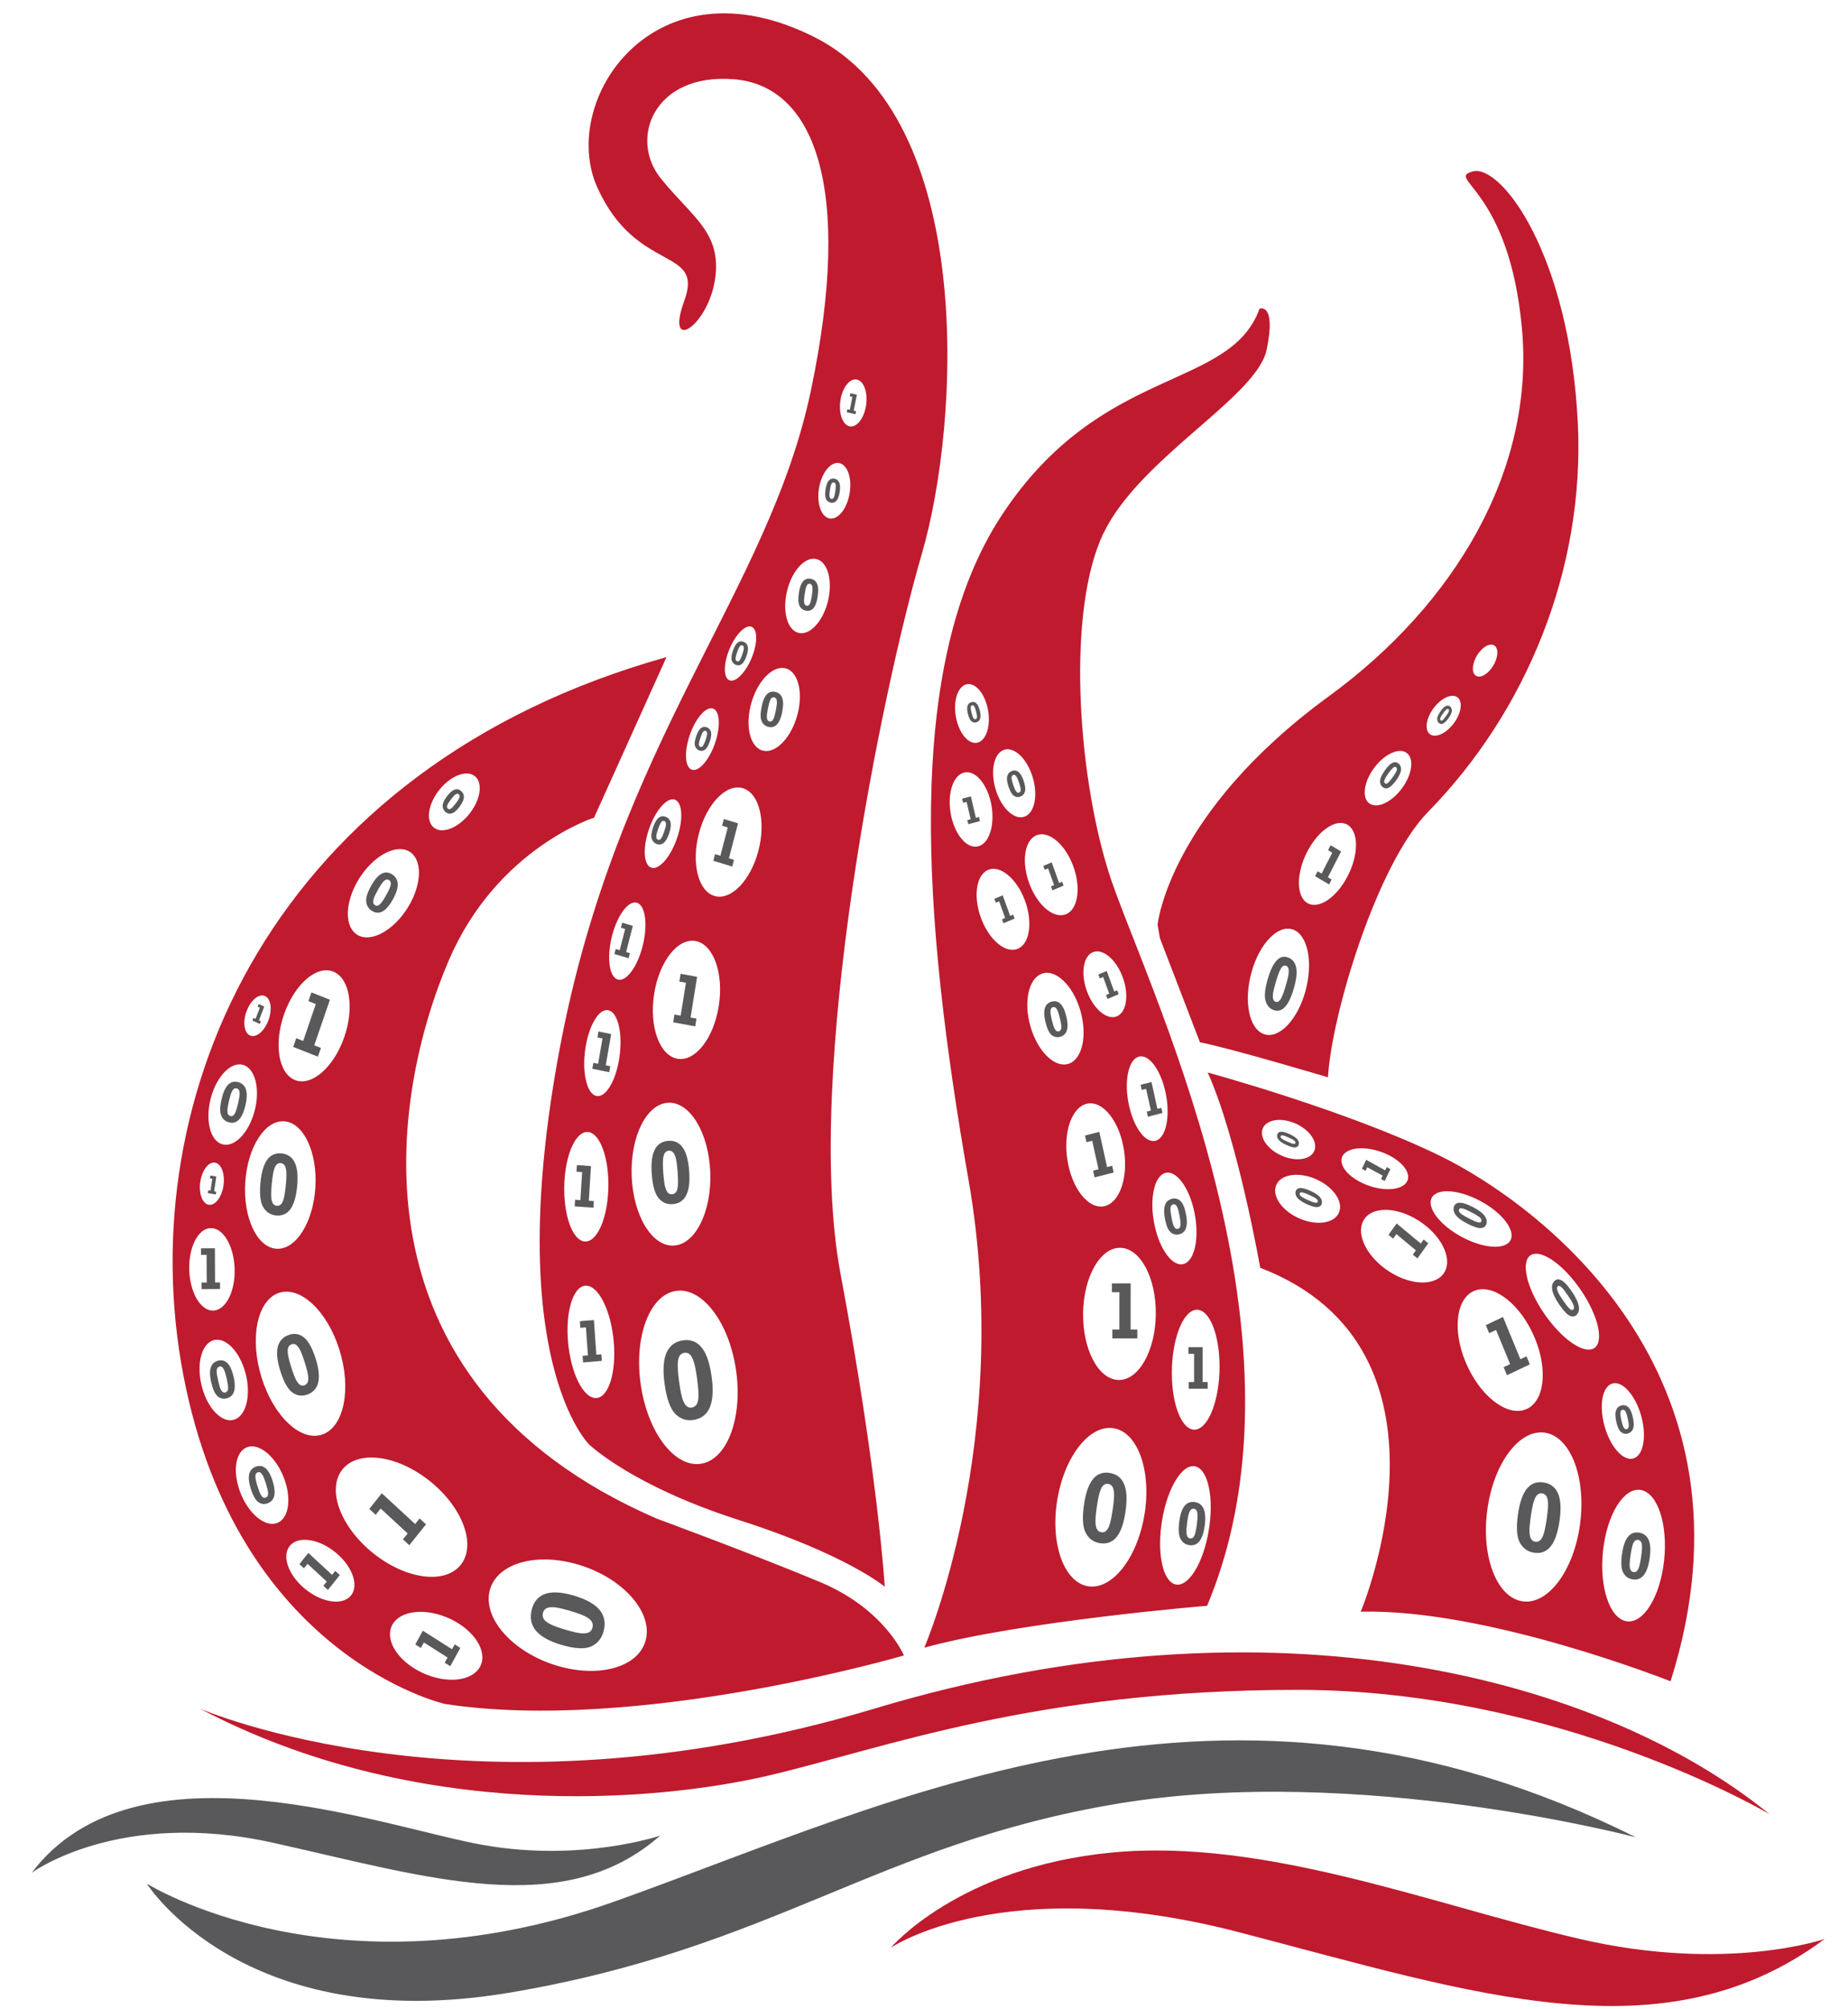 <svg width="46" height="50" viewBox="0 0 46 50" fill="none" xmlns="http://www.w3.org/2000/svg">
<path d="M44.043 45.143C39.937 41.793 31.753 39.517 21.781 42.514C11.809 45.511 4.972 42.516 4.972 42.516C10.357 45.355 16.323 44.844 19.165 44.176C22.006 43.507 25.767 42.049 32.308 42.051C38.849 42.053 44.043 45.143 44.043 45.143ZM30.062 26.689C30.812 28.359 31.369 31.548 31.369 31.548C36.629 33.571 33.871 40.106 33.871 40.106C37.025 40.026 41.583 41.838 41.583 41.838C44.035 34.104 38.184 29.913 35.874 28.777C33.564 27.64 30.062 26.689 30.062 26.689ZM31.428 28.092C31.509 27.865 31.864 27.8 32.221 27.947C32.578 28.094 32.802 28.397 32.721 28.624C32.64 28.851 32.285 28.916 31.928 28.769C31.571 28.622 31.347 28.32 31.428 28.092ZM33.337 30.155C33.239 30.432 32.806 30.512 32.37 30.332C31.935 30.153 31.662 29.784 31.761 29.507C31.859 29.23 32.292 29.151 32.727 29.33C33.163 29.509 33.436 29.878 33.337 30.155ZM33.418 28.767C33.535 28.547 33.99 28.51 34.433 28.685C34.877 28.86 35.142 29.18 35.024 29.4C34.907 29.62 34.452 29.657 34.009 29.482C33.565 29.307 33.301 28.987 33.418 28.767ZM35.963 31.644C35.77 32 35.16 32.005 34.601 31.655C34.041 31.305 33.744 30.732 33.936 30.376C34.129 30.021 34.739 30.016 35.299 30.366C35.858 30.716 36.156 31.289 35.963 31.644ZM39.33 37.931C39.173 39.089 38.529 39.947 37.892 39.847C37.254 39.748 36.864 38.728 37.022 37.569C37.178 36.411 37.822 35.553 38.46 35.652C39.097 35.752 39.487 36.772 39.33 37.931ZM41.401 38.995C41.263 39.886 40.819 40.481 40.412 40.324C40.004 40.167 39.785 39.317 39.924 38.425C40.063 37.534 40.506 36.939 40.914 37.097C41.322 37.254 41.54 38.104 41.401 38.995ZM40.098 34.442C40.337 34.328 40.663 34.647 40.828 35.154C40.992 35.662 40.932 36.165 40.694 36.279C40.455 36.394 40.128 36.075 39.964 35.567C39.799 35.06 39.859 34.556 40.098 34.442ZM38.159 31.209C38.459 31.122 39.031 31.581 39.436 32.235C39.84 32.888 39.924 33.487 39.623 33.575C39.323 33.661 38.751 33.202 38.347 32.549C37.942 31.896 37.858 31.296 38.159 31.209ZM38.139 33.151C38.525 33.95 38.481 34.797 38.041 35.042C37.601 35.288 36.932 34.839 36.546 34.039C36.16 33.24 36.204 32.394 36.644 32.148C37.084 31.903 37.753 32.352 38.139 33.151ZM37.043 30.002C37.548 30.337 37.767 30.757 37.533 30.94C37.298 31.123 36.7 31.001 36.194 30.666C35.69 30.332 35.47 29.912 35.705 29.728C35.939 29.545 36.538 29.668 37.043 30.002ZM11.074 42.402C15.873 43.139 22.5 41.195 22.5 41.195C22.5 41.195 22.023 40.042 20.414 39.369C18.804 38.696 16.343 37.788 16.343 37.788C8.481 34.377 9.752 27.197 11.173 23.893C12.369 21.114 14.787 20.347 14.787 20.347L16.59 16.352C6.842 19.081 3.219 27.247 4.568 34.24C5.917 41.234 11.074 42.402 11.074 42.402ZM12.196 39.556C12.389 38.876 13.413 38.61 14.483 38.962C15.552 39.313 16.262 40.15 16.069 40.83C15.876 41.51 14.852 41.776 13.782 41.424C12.713 41.073 12.002 40.236 12.196 39.556ZM11.98 41.407C11.842 41.801 11.228 41.918 10.608 41.668C9.989 41.418 9.597 40.897 9.735 40.502C9.872 40.108 10.486 39.991 11.106 40.241C11.726 40.491 12.117 41.013 11.98 41.407ZM10.617 36.792C11.453 37.416 11.852 38.353 11.509 38.884C11.165 39.416 10.209 39.341 9.374 38.716C8.538 38.092 8.139 37.156 8.482 36.624C8.825 36.092 9.781 36.168 10.617 36.792ZM6.93 32.177C7.464 31.984 8.144 32.614 8.448 33.586C8.753 34.557 8.566 35.501 8.031 35.694C7.497 35.888 6.817 35.257 6.513 34.286C6.209 33.315 6.395 32.371 6.93 32.177ZM6.105 29.425C6.159 28.55 6.595 27.868 7.076 27.903C7.558 27.938 7.905 28.676 7.85 29.552C7.795 30.427 7.36 31.109 6.878 31.074C6.396 31.039 6.05 30.301 6.105 29.425ZM10.968 19.616C11.262 19.273 11.653 19.148 11.842 19.334C12.03 19.521 11.944 19.951 11.65 20.293C11.356 20.636 10.965 20.762 10.777 20.575C10.588 20.387 10.674 19.958 10.968 19.616ZM8.989 21.788C9.371 21.233 9.928 20.979 10.234 21.221C10.54 21.464 10.479 22.111 10.097 22.667C9.716 23.223 9.158 23.477 8.853 23.234C8.547 22.991 8.608 22.344 8.989 21.788ZM7.078 25.22C7.344 24.476 7.892 24.01 8.301 24.18C8.711 24.349 8.827 25.09 8.56 25.834C8.294 26.577 7.746 27.043 7.337 26.874C6.927 26.704 6.811 25.964 7.078 25.22ZM6.139 25.159C6.241 24.887 6.445 24.72 6.595 24.785C6.744 24.85 6.783 25.123 6.68 25.394C6.578 25.666 6.374 25.833 6.225 25.768C6.075 25.703 6.037 25.43 6.139 25.159ZM5.249 27.318C5.396 26.773 5.758 26.407 6.058 26.501C6.357 26.594 6.482 27.111 6.335 27.656C6.188 28.201 5.826 28.567 5.527 28.473C5.227 28.38 5.103 27.863 5.249 27.318ZM4.986 29.405C5.03 29.116 5.195 28.904 5.354 28.932C5.513 28.96 5.606 29.217 5.562 29.506C5.518 29.796 5.354 30.007 5.195 29.979C5.035 29.951 4.942 29.694 4.986 29.405ZM5.239 30.561C5.551 30.548 5.82 30.997 5.84 31.564C5.86 32.131 5.624 32.6 5.312 32.613C5 32.626 4.731 32.177 4.711 31.61C4.691 31.044 4.927 30.574 5.239 30.561ZM5.024 34.503C4.883 33.957 5.011 33.441 5.312 33.351C5.613 33.261 5.971 33.631 6.113 34.177C6.255 34.723 6.126 35.239 5.825 35.329C5.525 35.419 5.166 35.05 5.024 34.503ZM6.931 37.885C6.648 38.028 6.237 37.728 6.013 37.215C5.788 36.702 5.835 36.17 6.117 36.027C6.4 35.885 6.811 36.185 7.035 36.698C7.26 37.211 7.213 37.743 6.931 37.885ZM7.19 38.501C7.368 38.225 7.863 38.264 8.297 38.588C8.73 38.911 8.937 39.397 8.759 39.672C8.581 39.948 8.085 39.909 7.652 39.585C7.218 39.262 7.012 38.776 7.19 38.501ZM17.035 7.479C16.543 8.829 17.626 8.114 17.799 6.949C17.971 5.784 17.232 5.414 16.444 4.434C15.656 3.454 16.272 1.813 18.267 1.972C20.262 2.13 21.247 4.646 20.188 9.703C19.129 14.76 15.37 18.406 13.927 26.12C12.484 33.834 14.666 35.947 14.666 35.947C14.666 35.947 15.73 36.974 18.399 37.827C21.067 38.68 22.023 39.484 22.023 39.484C22.023 39.484 21.861 36.703 20.923 31.703C19.986 26.702 21.969 17.127 22.943 13.794C23.917 10.46 24.277 2.94 20.274 0.924C16.271 -1.092 13.895 2.514 14.87 4.669C15.845 6.824 17.528 6.129 17.035 7.479ZM18.151 16.168C18.3 15.799 18.547 15.542 18.703 15.595C18.858 15.648 18.864 15.99 18.715 16.359C18.566 16.728 18.319 16.984 18.163 16.931C18.008 16.878 18.002 16.536 18.151 16.168ZM17.164 18.308C17.305 17.887 17.562 17.583 17.738 17.629C17.915 17.676 17.944 18.055 17.804 18.477C17.663 18.899 17.406 19.203 17.23 19.156C17.053 19.11 17.024 18.73 17.164 18.308ZM17.313 23.417C17.758 23.497 18.018 24.217 17.893 25.025C17.768 25.834 17.307 26.425 16.861 26.346C16.416 26.267 16.157 25.547 16.282 24.738C16.407 23.929 16.868 23.338 17.313 23.417ZM16.148 20.651C16.304 20.182 16.59 19.844 16.787 19.896C16.983 19.948 17.016 20.37 16.859 20.839C16.703 21.308 16.417 21.646 16.221 21.594C16.024 21.542 15.992 21.12 16.148 20.651ZM14.591 28.17C14.895 28.135 15.142 28.717 15.144 29.469C15.146 30.221 14.901 30.859 14.597 30.893C14.293 30.928 14.046 30.346 14.044 29.594C14.043 28.842 14.287 28.204 14.591 28.17ZM14.889 34.782C14.583 34.863 14.255 34.306 14.155 33.538C14.056 32.771 14.223 32.082 14.528 32.001C14.834 31.92 15.162 32.477 15.262 33.245C15.361 34.013 15.194 34.701 14.889 34.782ZM15.431 26.21C15.368 26.801 15.122 27.278 14.88 27.276C14.639 27.273 14.494 26.791 14.557 26.2C14.62 25.609 14.867 25.133 15.108 25.135C15.35 25.138 15.495 25.619 15.431 26.21ZM15.4 24.38C15.18 24.348 15.098 23.893 15.217 23.362C15.336 22.832 15.61 22.427 15.83 22.459C16.049 22.49 16.131 22.946 16.012 23.476C15.893 24.007 15.619 24.411 15.4 24.38ZM16.638 27.441C17.178 27.418 17.645 28.196 17.68 29.178C17.715 30.16 17.305 30.974 16.765 30.996C16.224 31.018 15.758 30.24 15.723 29.258C15.688 28.276 16.098 27.462 16.638 27.441ZM17.46 36.423C16.807 36.537 16.132 35.668 15.953 34.481C15.773 33.295 16.157 32.24 16.81 32.126C17.463 32.012 18.138 32.882 18.317 34.068C18.497 35.255 18.113 36.309 17.46 36.423ZM18.875 21.182C18.677 21.922 18.187 22.42 17.78 22.294C17.373 22.169 17.203 21.467 17.401 20.727C17.598 19.988 18.088 19.49 18.495 19.615C18.902 19.741 19.072 20.442 18.875 21.182ZM19.83 17.853C19.658 18.413 19.269 18.779 18.96 18.67C18.652 18.561 18.541 18.018 18.713 17.457C18.884 16.897 19.274 16.531 19.582 16.64C19.891 16.749 20.002 17.292 19.83 17.853ZM20.604 14.981C20.473 15.486 20.142 15.828 19.864 15.745C19.586 15.662 19.467 15.185 19.598 14.68C19.728 14.175 20.059 13.833 20.337 13.916C20.615 13.999 20.734 14.476 20.604 14.981ZM20.918 9.974C20.964 9.652 21.145 9.415 21.322 9.444C21.499 9.474 21.605 9.758 21.559 10.08C21.513 10.402 21.332 10.639 21.155 10.61C20.978 10.58 20.872 10.296 20.918 9.974ZM20.892 11.524C21.101 11.568 21.215 11.911 21.146 12.291C21.078 12.671 20.853 12.944 20.644 12.9C20.435 12.857 20.321 12.514 20.389 12.134C20.457 11.754 20.682 11.481 20.892 11.524ZM28.814 23.01L28.873 23.348L29.869 25.937C30.645 26.087 33.055 26.808 33.055 26.808C33.147 25.231 34.278 21.498 35.549 20.201C37.998 17.703 39.446 14.161 39.276 10.555C39.076 6.329 37.361 4.078 36.661 4.266C35.962 4.454 37.564 4.666 37.884 8.175C38.205 11.685 36.222 15.032 33.077 17.327C29.092 20.235 28.814 23.01 28.814 23.01ZM36.777 16.292C36.909 16.088 37.1 15.988 37.205 16.069C37.31 16.15 37.288 16.381 37.157 16.585C37.025 16.79 36.834 16.89 36.729 16.809C36.624 16.728 36.646 16.497 36.777 16.292ZM35.708 17.592C35.906 17.346 36.168 17.244 36.294 17.366C36.42 17.486 36.362 17.784 36.163 18.03C35.965 18.276 35.703 18.378 35.577 18.256C35.452 18.135 35.51 17.838 35.708 17.592ZM34.239 19.065C34.509 18.729 34.867 18.591 35.039 18.756C35.211 18.922 35.131 19.328 34.861 19.664C34.591 20 34.233 20.137 34.061 19.972C33.889 19.807 33.969 19.401 34.239 19.065ZM32.544 21.185C32.823 20.65 33.273 20.355 33.548 20.528C33.824 20.701 33.821 21.275 33.541 21.811C33.262 22.346 32.812 22.64 32.536 22.468C32.261 22.295 32.264 21.721 32.544 21.185ZM31.149 24.206C31.345 23.486 31.806 23.004 32.178 23.129C32.55 23.253 32.692 23.938 32.496 24.658C32.3 25.378 31.839 25.86 31.467 25.735C31.095 25.611 30.953 24.926 31.149 24.206ZM24.11 29.372C25.242 35.844 23.007 41.002 23.007 41.002C25.387 40.344 30.047 39.959 30.047 39.959C32.932 33.098 28.372 24.205 27.588 21.677C26.804 19.15 26.558 15.13 27.476 13.252C28.394 11.374 31.283 9.882 31.529 8.702C31.776 7.523 31.353 7.681 31.353 7.681C30.608 9.732 27.418 9.059 24.944 12.808C22.471 16.556 22.977 22.9 24.11 29.372ZM28.482 37.724C28.294 38.807 27.658 39.589 27.062 39.469C26.466 39.35 26.134 38.374 26.323 37.291C26.511 36.207 27.146 35.425 27.743 35.545C28.339 35.664 28.671 36.64 28.482 37.724ZM27.073 27.462C27.461 27.392 27.866 27.907 27.977 28.613C28.088 29.319 27.863 29.948 27.475 30.018C27.086 30.089 26.681 29.574 26.57 28.868C26.459 28.162 26.684 27.533 27.073 27.462ZM27.846 34.34C27.346 34.333 26.95 33.591 26.96 32.683C26.971 31.775 27.385 31.044 27.885 31.051C28.385 31.058 28.781 31.8 28.77 32.708C28.759 33.616 28.345 34.347 27.846 34.34ZM30.106 37.963C29.998 38.778 29.643 39.436 29.312 39.433C28.981 39.43 28.8 38.768 28.908 37.953C29.016 37.139 29.371 36.481 29.702 36.484C30.033 36.486 30.214 37.149 30.106 37.963ZM30.357 33.998C30.358 34.82 30.093 35.526 29.765 35.574C29.437 35.622 29.17 34.994 29.169 34.172C29.168 33.349 29.432 32.643 29.76 32.595C30.088 32.547 30.355 33.175 30.357 33.998ZM29.729 30.159C29.86 30.783 29.745 31.362 29.472 31.451C29.198 31.541 28.87 31.108 28.738 30.483C28.607 29.859 28.722 29.281 28.996 29.191C29.269 29.102 29.598 29.535 29.729 30.159ZM28.336 26.297C28.589 26.214 28.892 26.614 29.014 27.191C29.135 27.767 29.029 28.301 28.776 28.384C28.523 28.467 28.22 28.067 28.099 27.49C27.977 26.914 28.084 26.38 28.336 26.297ZM27.197 23.698C27.439 23.591 27.771 23.86 27.939 24.299C28.108 24.738 28.048 25.181 27.807 25.288C27.565 25.395 27.233 25.126 27.064 24.687C26.896 24.248 26.955 23.805 27.197 23.698ZM26.889 25.138C27.072 25.756 26.945 26.353 26.604 26.47C26.264 26.586 25.839 26.179 25.655 25.56C25.472 24.942 25.599 24.345 25.94 24.228C26.28 24.111 26.705 24.519 26.889 25.138ZM26.706 21.529C26.913 22.07 26.84 22.615 26.543 22.747C26.245 22.878 25.836 22.547 25.629 22.006C25.421 21.466 25.494 20.921 25.792 20.789C26.089 20.657 26.498 20.988 26.706 21.529ZM24.987 18.661C25.239 18.57 25.559 18.869 25.701 19.328C25.844 19.787 25.754 20.232 25.502 20.322C25.249 20.413 24.929 20.114 24.787 19.655C24.645 19.196 24.735 18.751 24.987 18.661ZM25.505 22.39C25.712 22.93 25.639 23.475 25.341 23.607C25.044 23.739 24.635 23.408 24.427 22.867C24.22 22.326 24.293 21.781 24.591 21.649C24.888 21.518 25.297 21.849 25.505 22.39ZM24.335 21.064C24.056 21.121 23.756 20.755 23.665 20.247C23.575 19.738 23.729 19.279 24.009 19.222C24.289 19.164 24.589 19.53 24.679 20.039C24.769 20.548 24.615 21.007 24.335 21.064ZM24.065 17.027C24.286 16.982 24.523 17.271 24.594 17.673C24.666 18.074 24.544 18.437 24.323 18.482C24.102 18.527 23.865 18.239 23.794 17.837C23.722 17.435 23.844 17.072 24.065 17.027ZM39.303 48.245C35.63 47.389 31.489 45.738 27.681 46.099C23.872 46.461 22.17 48.471 22.17 48.471C22.17 48.471 24.959 46.552 30.847 48.084C36.734 49.616 41.414 51.224 45.422 48.249C45.422 48.249 42.975 49.101 39.303 48.245Z" fill="#C01A2E"/>
<path d="M15.289 47.321C8.316 49.801 3.654 46.873 3.654 46.873C3.654 46.873 6.06 50.694 12.66 49.59C19.26 48.485 21.819 45.886 27.807 44.886C33.795 43.885 40.718 45.72 40.718 45.72C30.489 40.603 22.262 44.841 15.289 47.321ZM6.806 45.858C10.657 46.716 14.018 47.804 16.433 45.678C16.433 45.678 14.497 46.339 12.058 45.917C9.619 45.496 3.412 43.141 0.788 46.604C0.788 46.604 2.954 45 6.806 45.858Z" fill="#59595B"/>
<path fill-rule="evenodd" clip-rule="evenodd" d="M10.445 37.786L10.334 37.925L9.503 37.159L9.192 37.549L9.351 37.695L9.475 37.539L10.147 38.159L10.03 38.306L10.188 38.452L10.604 37.932L10.445 37.786Z" fill="#59595B"/>
<path fill-rule="evenodd" clip-rule="evenodd" d="M17.352 24.308L16.941 24.232L16.91 24.425L17.074 24.456L16.943 25.274L16.788 25.246L16.757 25.439L17.305 25.541L17.336 25.348L17.189 25.32L17.352 24.308Z" fill="#59595B"/>
<path fill-rule="evenodd" clip-rule="evenodd" d="M14.657 29.88L14.71 29.018L14.36 28.993L14.35 29.157L14.49 29.168L14.447 29.865L14.315 29.855L14.305 30.02L14.772 30.053L14.782 29.889L14.657 29.88Z" fill="#59595B"/>
<path fill-rule="evenodd" clip-rule="evenodd" d="M14.969 33.701L14.844 33.711L14.784 32.849L14.434 32.877L14.445 33.042L14.585 33.031L14.634 33.728L14.502 33.738L14.514 33.903L14.98 33.865L14.969 33.701Z" fill="#59595B"/>
<path fill-rule="evenodd" clip-rule="evenodd" d="M28.143 33.086L28.144 31.936H27.677V32.156H27.864L27.863 33.086L27.688 33.085V33.305L28.31 33.305L28.31 33.086H28.143Z" fill="#59595B"/>
<path fill-rule="evenodd" clip-rule="evenodd" d="M37.997 33.751L37.845 33.823L37.412 32.772L36.985 32.975L37.068 33.176L37.239 33.095L37.589 33.945L37.428 34.022L37.511 34.222L38.08 33.951L37.997 33.751Z" fill="#59595B"/>
<path fill-rule="evenodd" clip-rule="evenodd" d="M35.438 30.844L35.365 30.945L34.765 30.446L34.562 30.728L34.677 30.823L34.758 30.71L35.244 31.114L35.167 31.22L35.282 31.315L35.552 30.939L35.438 30.844Z" fill="#59595B"/>
<path fill-rule="evenodd" clip-rule="evenodd" d="M34.518 29.043L34.48 29.122L34.006 28.862L33.9 29.085L33.991 29.135L34.033 29.046L34.417 29.256L34.377 29.34L34.468 29.389L34.609 29.092L34.518 29.043Z" fill="#59595B"/>
<path fill-rule="evenodd" clip-rule="evenodd" d="M33.382 21.189L33.12 21.034L33.058 21.157L33.162 21.219L32.897 21.739L32.798 21.681L32.735 21.804L33.084 22.009L33.146 21.887L33.053 21.831L33.382 21.189Z" fill="#59595B"/>
<path fill-rule="evenodd" clip-rule="evenodd" d="M27.684 29.01L27.557 29.042L27.364 28.166L27.008 28.257L27.045 28.424L27.187 28.388L27.344 29.097L27.209 29.131L27.246 29.298L27.721 29.177L27.684 29.01Z" fill="#59595B"/>
<path fill-rule="evenodd" clip-rule="evenodd" d="M28.907 27.569L28.81 27.594L28.663 26.926L28.392 26.995L28.42 27.122L28.528 27.095L28.648 27.635L28.545 27.661L28.573 27.789L28.935 27.696L28.907 27.569Z" fill="#59595B"/>
<path fill-rule="evenodd" clip-rule="evenodd" d="M27.809 24.643L27.735 24.674L27.549 24.162L27.341 24.249L27.376 24.347L27.46 24.312L27.61 24.727L27.532 24.76L27.567 24.858L27.845 24.741L27.809 24.643Z" fill="#59595B"/>
<path fill-rule="evenodd" clip-rule="evenodd" d="M26.438 21.941L26.364 21.972L26.178 21.46L25.97 21.547L26.005 21.645L26.089 21.61L26.239 22.025L26.161 22.058L26.196 22.155L26.474 22.039L26.438 21.941Z" fill="#59595B"/>
<path fill-rule="evenodd" clip-rule="evenodd" d="M25.22 22.76L25.145 22.791L24.959 22.279L24.751 22.366L24.787 22.464L24.87 22.429L25.02 22.843L24.942 22.876L24.977 22.974L25.255 22.858L25.22 22.76Z" fill="#59595B"/>
<path fill-rule="evenodd" clip-rule="evenodd" d="M24.369 20.33L24.291 20.351L24.167 19.817L23.95 19.875L23.974 19.977L24.061 19.954L24.161 20.386L24.079 20.407L24.103 20.509L24.392 20.432L24.369 20.33Z" fill="#59595B"/>
<path fill-rule="evenodd" clip-rule="evenodd" d="M29.935 34.392V33.523L29.582 33.523V33.689H29.723V34.392H29.59V34.558H30.061V34.392H29.935Z" fill="#59595B"/>
<path fill-rule="evenodd" clip-rule="evenodd" d="M15.213 25.732L14.896 25.668L14.871 25.817L14.997 25.842L14.888 26.472L14.769 26.448L14.743 26.596L15.165 26.681L15.191 26.532L15.078 26.51L15.213 25.732Z" fill="#59595B"/>
<path fill-rule="evenodd" clip-rule="evenodd" d="M15.752 23.04L15.487 22.961L15.455 23.086L15.561 23.117L15.426 23.645L15.326 23.615L15.294 23.74L15.647 23.845L15.679 23.72L15.585 23.692L15.752 23.04Z" fill="#59595B"/>
<path fill-rule="evenodd" clip-rule="evenodd" d="M18.371 20.488L18.018 20.382L17.974 20.548L18.116 20.591L17.932 21.295L17.799 21.255L17.756 21.421L18.227 21.563L18.27 21.396L18.144 21.358L18.371 20.488Z" fill="#59595B"/>
<path fill-rule="evenodd" clip-rule="evenodd" d="M21.329 9.821L21.167 9.785L21.152 9.861L21.217 9.875L21.154 10.197L21.093 10.183L21.078 10.259L21.294 10.308L21.308 10.232L21.251 10.219L21.329 9.821Z" fill="#59595B"/>
<path fill-rule="evenodd" clip-rule="evenodd" d="M5.477 31.913L5.353 31.914L5.349 31.062L5.003 31.064L5.004 31.227L5.142 31.226L5.146 31.915L5.016 31.916L5.016 32.079L5.478 32.076L5.477 31.913Z" fill="#59595B"/>
<path fill-rule="evenodd" clip-rule="evenodd" d="M8.345 39.091L8.266 39.19L7.675 38.644L7.453 38.922L7.566 39.026L7.655 38.915L8.133 39.356L8.05 39.461L8.163 39.565L8.458 39.195L8.345 39.091Z" fill="#59595B"/>
<path fill-rule="evenodd" clip-rule="evenodd" d="M11.319 40.919L11.252 41.041L10.525 40.579L10.337 40.921L10.476 41.009L10.551 40.872L11.14 41.246L11.069 41.375L11.208 41.463L11.458 41.007L11.319 40.919Z" fill="#59595B"/>
<path fill-rule="evenodd" clip-rule="evenodd" d="M7.855 33.802C7.768 33.527 7.662 33.346 7.537 33.26C7.431 33.186 7.313 33.174 7.183 33.221C7.052 33.269 6.966 33.356 6.924 33.482C6.874 33.634 6.892 33.846 6.979 34.119C7.067 34.398 7.168 34.576 7.283 34.655C7.398 34.734 7.521 34.75 7.652 34.702C7.782 34.654 7.869 34.567 7.91 34.442C7.96 34.289 7.942 34.076 7.855 33.802ZM7.652 34.409C7.635 34.439 7.61 34.46 7.579 34.472C7.547 34.483 7.516 34.483 7.485 34.47C7.454 34.458 7.421 34.423 7.385 34.365C7.349 34.308 7.304 34.194 7.25 34.024C7.196 33.853 7.167 33.729 7.162 33.651C7.158 33.591 7.165 33.545 7.182 33.515C7.2 33.484 7.225 33.464 7.256 33.452C7.287 33.441 7.318 33.441 7.349 33.454C7.38 33.466 7.414 33.501 7.45 33.559C7.486 33.617 7.531 33.731 7.585 33.901C7.639 34.071 7.668 34.195 7.673 34.273C7.677 34.333 7.67 34.378 7.652 34.409Z" fill="#59595B"/>
<path fill-rule="evenodd" clip-rule="evenodd" d="M6.785 36.854C6.732 36.684 6.666 36.573 6.589 36.52C6.524 36.474 6.451 36.467 6.37 36.496C6.289 36.526 6.236 36.579 6.21 36.657C6.179 36.751 6.191 36.882 6.244 37.05C6.298 37.222 6.361 37.332 6.432 37.381C6.502 37.43 6.578 37.439 6.659 37.41C6.74 37.38 6.793 37.327 6.819 37.249C6.85 37.155 6.839 37.023 6.785 36.854ZM6.66 37.229C6.649 37.248 6.634 37.26 6.615 37.267C6.595 37.274 6.576 37.274 6.557 37.267C6.538 37.259 6.517 37.238 6.495 37.202C6.473 37.166 6.445 37.096 6.412 36.991C6.378 36.886 6.36 36.809 6.357 36.761C6.355 36.724 6.359 36.696 6.37 36.677C6.381 36.658 6.396 36.645 6.415 36.638C6.434 36.631 6.454 36.632 6.473 36.639C6.492 36.647 6.512 36.669 6.535 36.704C6.557 36.74 6.585 36.81 6.618 36.915C6.651 37.02 6.67 37.097 6.673 37.145C6.675 37.182 6.671 37.21 6.66 37.229Z" fill="#59595B"/>
<path fill-rule="evenodd" clip-rule="evenodd" d="M5.813 34.255C5.773 34.081 5.716 33.964 5.643 33.904C5.582 33.853 5.51 33.838 5.427 33.86C5.344 33.882 5.287 33.931 5.256 34.006C5.217 34.097 5.218 34.228 5.258 34.401C5.299 34.577 5.353 34.693 5.42 34.748C5.486 34.803 5.561 34.819 5.644 34.797C5.727 34.775 5.784 34.727 5.816 34.652C5.854 34.561 5.853 34.428 5.813 34.255ZM5.659 34.617C5.646 34.635 5.63 34.646 5.611 34.651C5.591 34.657 5.572 34.654 5.553 34.645C5.535 34.636 5.516 34.613 5.496 34.575C5.477 34.538 5.455 34.465 5.43 34.357C5.405 34.25 5.393 34.172 5.394 34.123C5.394 34.086 5.4 34.058 5.413 34.041C5.425 34.023 5.441 34.011 5.461 34.006C5.481 34.001 5.5 34.003 5.518 34.012C5.537 34.022 5.556 34.045 5.575 34.083C5.595 34.12 5.617 34.193 5.642 34.301C5.667 34.408 5.679 34.486 5.678 34.534C5.678 34.571 5.671 34.599 5.659 34.617Z" fill="#59595B"/>
<path fill-rule="evenodd" clip-rule="evenodd" d="M14.957 40.104C14.844 39.938 14.621 39.806 14.289 39.707C13.957 39.609 13.703 39.6 13.528 39.68C13.38 39.747 13.283 39.872 13.236 40.054C13.19 40.237 13.213 40.397 13.306 40.535C13.42 40.701 13.642 40.833 13.972 40.931C14.309 41.03 14.557 41.043 14.717 40.97C14.877 40.897 14.98 40.768 15.027 40.584C15.074 40.402 15.05 40.242 14.957 40.104ZM14.748 40.502C14.737 40.545 14.714 40.581 14.68 40.607C14.646 40.633 14.588 40.646 14.505 40.646C14.422 40.645 14.278 40.614 14.072 40.554C13.866 40.493 13.723 40.437 13.643 40.386C13.581 40.348 13.541 40.307 13.524 40.266C13.507 40.224 13.504 40.181 13.515 40.137C13.526 40.093 13.549 40.059 13.584 40.032C13.618 40.006 13.677 39.993 13.76 39.994C13.842 39.994 13.986 40.025 14.192 40.086C14.398 40.147 14.541 40.202 14.621 40.252C14.683 40.291 14.722 40.332 14.739 40.373C14.757 40.415 14.759 40.458 14.748 40.502Z" fill="#59595B"/>
<path fill-rule="evenodd" clip-rule="evenodd" d="M17.713 34.253C17.663 33.885 17.568 33.632 17.429 33.491C17.312 33.373 17.167 33.328 16.992 33.355C16.818 33.383 16.691 33.471 16.611 33.619C16.515 33.798 16.492 34.07 16.542 34.434C16.593 34.806 16.683 35.056 16.81 35.184C16.937 35.312 17.088 35.362 17.264 35.334C17.439 35.306 17.566 35.219 17.645 35.071C17.741 34.892 17.764 34.619 17.713 34.253ZM17.383 34.799C17.375 34.876 17.356 34.932 17.328 34.965C17.299 34.999 17.263 35.02 17.221 35.026C17.18 35.033 17.141 35.025 17.104 35.002C17.068 34.979 17.034 34.926 17 34.845C16.968 34.763 16.936 34.609 16.904 34.381C16.873 34.154 16.863 33.99 16.873 33.891C16.881 33.814 16.9 33.758 16.928 33.724C16.957 33.691 16.993 33.67 17.035 33.664C17.076 33.657 17.115 33.666 17.152 33.689C17.188 33.712 17.223 33.765 17.256 33.847C17.289 33.928 17.321 34.083 17.352 34.31C17.383 34.537 17.393 34.7 17.383 34.799Z" fill="#59595B"/>
<path fill-rule="evenodd" clip-rule="evenodd" d="M27.962 36.892C27.893 36.759 27.781 36.68 27.626 36.654C27.472 36.628 27.344 36.666 27.241 36.768C27.116 36.892 27.03 37.115 26.983 37.438C26.936 37.766 26.95 38.002 27.026 38.146C27.103 38.29 27.218 38.375 27.373 38.4C27.527 38.426 27.656 38.388 27.759 38.286C27.884 38.162 27.969 37.938 28.016 37.614C28.063 37.29 28.045 37.049 27.962 36.892ZM27.697 37.561C27.668 37.762 27.637 37.902 27.604 37.983C27.578 38.045 27.549 38.087 27.517 38.107C27.484 38.128 27.449 38.135 27.412 38.129C27.375 38.123 27.344 38.105 27.32 38.075C27.294 38.045 27.278 37.991 27.27 37.913C27.262 37.835 27.273 37.696 27.302 37.495C27.331 37.294 27.362 37.153 27.396 37.072C27.421 37.009 27.45 36.968 27.483 36.947C27.515 36.927 27.55 36.92 27.587 36.926C27.624 36.932 27.655 36.95 27.68 36.98C27.705 37.01 27.721 37.065 27.729 37.143C27.737 37.221 27.726 37.36 27.697 37.561Z" fill="#59595B"/>
<path fill-rule="evenodd" clip-rule="evenodd" d="M38.765 37.128C38.695 36.996 38.583 36.916 38.429 36.891C38.275 36.865 38.147 36.903 38.043 37.005C37.919 37.129 37.833 37.352 37.786 37.674C37.739 38.003 37.753 38.239 37.829 38.383C37.906 38.526 38.021 38.611 38.176 38.637C38.33 38.663 38.459 38.625 38.562 38.523C38.686 38.398 38.772 38.175 38.819 37.851C38.866 37.527 38.848 37.286 38.765 37.128ZM38.5 37.797C38.471 37.998 38.44 38.139 38.407 38.219C38.381 38.282 38.352 38.323 38.32 38.344C38.287 38.364 38.252 38.371 38.215 38.365C38.178 38.359 38.147 38.341 38.123 38.311C38.098 38.282 38.081 38.228 38.073 38.15C38.065 38.071 38.076 37.932 38.105 37.731C38.134 37.53 38.165 37.389 38.198 37.308C38.224 37.245 38.253 37.204 38.285 37.184C38.318 37.163 38.353 37.156 38.39 37.162C38.427 37.168 38.458 37.187 38.483 37.217C38.508 37.247 38.524 37.301 38.532 37.379C38.54 37.457 38.529 37.597 38.5 37.797Z" fill="#59595B"/>
<path fill-rule="evenodd" clip-rule="evenodd" d="M32.259 24.054C32.231 23.944 32.169 23.87 32.074 23.831C31.978 23.792 31.891 23.805 31.811 23.87C31.715 23.95 31.632 24.109 31.561 24.348C31.489 24.592 31.468 24.774 31.499 24.893C31.53 25.012 31.593 25.091 31.689 25.13C31.785 25.168 31.872 25.155 31.951 25.09C32.047 25.011 32.13 24.851 32.202 24.61C32.273 24.369 32.292 24.184 32.259 24.054ZM32.077 24.215C32.073 24.276 32.048 24.381 32.004 24.53C31.96 24.679 31.922 24.783 31.891 24.84C31.866 24.884 31.842 24.913 31.819 24.924C31.795 24.936 31.772 24.937 31.749 24.928C31.726 24.918 31.709 24.901 31.697 24.875C31.684 24.85 31.681 24.807 31.685 24.746C31.69 24.686 31.715 24.581 31.759 24.431C31.803 24.282 31.841 24.179 31.873 24.121C31.897 24.076 31.921 24.048 31.944 24.037C31.968 24.025 31.991 24.024 32.014 24.033C32.037 24.043 32.054 24.06 32.066 24.086C32.079 24.112 32.082 24.155 32.077 24.215Z" fill="#59595B"/>
<path fill-rule="evenodd" clip-rule="evenodd" d="M34.819 19.006C34.778 18.968 34.732 18.957 34.682 18.974C34.62 18.995 34.552 19.059 34.476 19.164C34.399 19.272 34.358 19.359 34.353 19.424C34.349 19.49 34.367 19.541 34.408 19.579C34.45 19.617 34.495 19.628 34.546 19.611C34.607 19.59 34.676 19.526 34.752 19.42C34.828 19.313 34.869 19.224 34.874 19.153C34.879 19.093 34.86 19.044 34.819 19.006ZM34.756 19.198C34.743 19.228 34.714 19.275 34.666 19.341C34.619 19.407 34.583 19.451 34.557 19.474C34.538 19.491 34.521 19.501 34.507 19.502C34.494 19.503 34.482 19.499 34.472 19.49C34.462 19.481 34.456 19.469 34.455 19.454C34.453 19.439 34.458 19.416 34.471 19.387C34.483 19.358 34.513 19.31 34.56 19.244C34.608 19.178 34.644 19.134 34.67 19.111C34.689 19.093 34.706 19.084 34.72 19.083C34.733 19.082 34.745 19.085 34.755 19.095C34.765 19.104 34.771 19.116 34.772 19.131C34.774 19.147 34.769 19.169 34.756 19.198Z" fill="#59595B"/>
<path fill-rule="evenodd" clip-rule="evenodd" d="M36.1 17.586C36.071 17.559 36.039 17.552 36.004 17.564C35.961 17.578 35.913 17.622 35.861 17.697C35.807 17.772 35.778 17.833 35.775 17.878C35.772 17.924 35.784 17.96 35.813 17.987C35.842 18.014 35.874 18.021 35.909 18.009C35.952 17.994 36 17.95 36.053 17.875C36.106 17.801 36.135 17.739 36.139 17.689C36.142 17.646 36.129 17.612 36.1 17.586ZM36.056 17.721C36.048 17.741 36.027 17.774 35.994 17.82C35.961 17.866 35.935 17.898 35.918 17.913C35.904 17.925 35.892 17.932 35.883 17.933C35.873 17.933 35.865 17.931 35.858 17.925C35.851 17.918 35.847 17.91 35.846 17.899C35.845 17.889 35.849 17.873 35.857 17.852C35.866 17.832 35.887 17.799 35.92 17.753C35.953 17.706 35.978 17.675 35.996 17.66C36.01 17.647 36.021 17.641 36.031 17.64C36.041 17.639 36.049 17.642 36.056 17.648C36.063 17.655 36.067 17.663 36.068 17.674C36.069 17.684 36.065 17.7 36.056 17.721Z" fill="#59595B"/>
<path fill-rule="evenodd" clip-rule="evenodd" d="M40.645 35.27C40.616 35.14 40.575 35.052 40.521 35.007C40.475 34.969 40.422 34.958 40.361 34.973C40.299 34.989 40.256 35.025 40.232 35.081C40.203 35.148 40.203 35.246 40.231 35.375C40.261 35.507 40.3 35.593 40.349 35.634C40.399 35.676 40.455 35.689 40.517 35.673C40.578 35.657 40.621 35.621 40.645 35.565C40.674 35.498 40.674 35.4 40.645 35.27ZM40.528 35.538C40.519 35.552 40.507 35.56 40.492 35.564C40.477 35.568 40.463 35.566 40.45 35.559C40.436 35.552 40.422 35.534 40.408 35.506C40.393 35.478 40.377 35.424 40.359 35.343C40.342 35.263 40.333 35.205 40.334 35.169C40.334 35.141 40.339 35.12 40.349 35.107C40.358 35.094 40.37 35.086 40.385 35.082C40.4 35.078 40.414 35.08 40.428 35.087C40.441 35.094 40.455 35.112 40.47 35.14C40.484 35.168 40.5 35.222 40.518 35.303C40.536 35.383 40.544 35.441 40.543 35.477C40.542 35.505 40.538 35.525 40.528 35.538Z" fill="#59595B"/>
<path fill-rule="evenodd" clip-rule="evenodd" d="M39.12 32.13C39.015 31.976 38.925 31.883 38.849 31.851C38.785 31.823 38.73 31.835 38.685 31.886C38.64 31.936 38.623 32.003 38.636 32.087C38.651 32.188 38.711 32.315 38.815 32.467C38.922 32.623 39.01 32.715 39.079 32.744C39.148 32.774 39.206 32.763 39.251 32.712C39.297 32.661 39.313 32.595 39.3 32.511C39.285 32.41 39.225 32.283 39.12 32.13ZM39.163 32.584C39.152 32.596 39.139 32.601 39.122 32.598C39.105 32.596 39.082 32.58 39.053 32.551C39.023 32.521 38.975 32.459 38.91 32.364C38.845 32.269 38.802 32.198 38.781 32.151C38.764 32.115 38.756 32.086 38.756 32.065C38.757 32.043 38.762 32.026 38.773 32.014C38.784 32.002 38.798 31.997 38.814 32C38.831 32.002 38.854 32.019 38.884 32.048C38.914 32.077 38.961 32.139 39.026 32.234C39.091 32.329 39.134 32.4 39.155 32.447C39.172 32.483 39.18 32.512 39.18 32.533C39.179 32.555 39.174 32.572 39.163 32.584Z" fill="#59595B"/>
<path fill-rule="evenodd" clip-rule="evenodd" d="M36.958 30.259C36.903 30.183 36.8 30.106 36.65 30.03C36.499 29.954 36.385 29.921 36.309 29.931C36.245 29.939 36.204 29.975 36.188 30.039C36.172 30.102 36.186 30.166 36.231 30.229C36.286 30.305 36.389 30.381 36.539 30.457C36.692 30.534 36.803 30.568 36.873 30.559C36.943 30.549 36.986 30.513 37.002 30.449C37.018 30.385 37.003 30.322 36.958 30.259ZM36.847 30.417C36.833 30.422 36.807 30.421 36.77 30.411C36.733 30.401 36.668 30.372 36.575 30.325C36.481 30.278 36.416 30.24 36.378 30.212C36.349 30.19 36.331 30.17 36.322 30.152C36.313 30.134 36.311 30.117 36.315 30.102C36.319 30.087 36.328 30.076 36.343 30.07C36.358 30.065 36.383 30.067 36.42 30.076C36.457 30.086 36.523 30.115 36.616 30.162C36.709 30.209 36.775 30.247 36.812 30.275C36.84 30.297 36.859 30.317 36.868 30.335C36.877 30.353 36.879 30.369 36.875 30.384C36.871 30.4 36.862 30.411 36.847 30.417Z" fill="#59595B"/>
<path fill-rule="evenodd" clip-rule="evenodd" d="M32.862 29.798C32.817 29.74 32.733 29.684 32.612 29.631C32.491 29.576 32.401 29.555 32.341 29.566C32.291 29.575 32.26 29.604 32.25 29.655C32.239 29.706 32.252 29.755 32.29 29.803C32.336 29.861 32.419 29.917 32.539 29.97C32.662 30.025 32.751 30.047 32.805 30.037C32.86 30.027 32.892 29.997 32.903 29.946C32.914 29.895 32.9 29.846 32.862 29.798ZM32.781 29.927C32.769 29.932 32.749 29.932 32.72 29.925C32.69 29.919 32.638 29.899 32.563 29.866C32.488 29.832 32.435 29.805 32.405 29.784C32.382 29.768 32.366 29.753 32.359 29.739C32.351 29.726 32.349 29.712 32.351 29.701C32.354 29.689 32.361 29.68 32.372 29.674C32.383 29.669 32.404 29.67 32.433 29.676C32.463 29.682 32.515 29.702 32.59 29.736C32.665 29.769 32.718 29.796 32.748 29.817C32.771 29.833 32.786 29.848 32.794 29.862C32.801 29.875 32.804 29.889 32.801 29.901C32.799 29.913 32.792 29.922 32.781 29.927Z" fill="#59595B"/>
<path fill-rule="evenodd" clip-rule="evenodd" d="M32.297 28.356C32.259 28.308 32.19 28.262 32.091 28.218C31.991 28.174 31.916 28.156 31.867 28.165C31.826 28.172 31.801 28.197 31.792 28.238C31.783 28.28 31.794 28.321 31.825 28.36C31.863 28.407 31.932 28.453 32.031 28.497C32.132 28.542 32.205 28.561 32.25 28.552C32.294 28.544 32.321 28.519 32.33 28.477C32.339 28.436 32.328 28.395 32.297 28.356ZM32.229 28.462C32.22 28.466 32.203 28.466 32.179 28.461C32.155 28.456 32.112 28.439 32.05 28.412C31.988 28.384 31.945 28.362 31.92 28.345C31.901 28.331 31.888 28.319 31.882 28.308C31.876 28.297 31.874 28.286 31.876 28.276C31.878 28.266 31.884 28.259 31.893 28.255C31.902 28.25 31.919 28.251 31.943 28.256C31.968 28.261 32.011 28.277 32.072 28.305C32.134 28.332 32.178 28.355 32.202 28.372C32.222 28.385 32.234 28.398 32.24 28.409C32.246 28.42 32.248 28.431 32.246 28.441C32.245 28.451 32.238 28.457 32.229 28.462Z" fill="#59595B"/>
<path fill-rule="evenodd" clip-rule="evenodd" d="M41.027 38.297C40.98 38.209 40.906 38.157 40.803 38.139C40.701 38.122 40.615 38.148 40.547 38.216C40.464 38.298 40.407 38.447 40.376 38.661C40.344 38.879 40.353 39.036 40.404 39.132C40.455 39.228 40.532 39.284 40.635 39.301C40.737 39.319 40.823 39.293 40.891 39.225C40.974 39.142 41.032 38.994 41.063 38.778C41.094 38.562 41.082 38.402 41.027 38.297ZM40.85 38.743C40.831 38.876 40.81 38.97 40.788 39.023C40.772 39.065 40.752 39.093 40.73 39.106C40.709 39.12 40.686 39.124 40.661 39.12C40.636 39.116 40.616 39.105 40.599 39.085C40.583 39.065 40.572 39.029 40.566 38.977C40.561 38.925 40.568 38.832 40.588 38.699C40.607 38.565 40.628 38.471 40.65 38.417C40.667 38.375 40.686 38.348 40.708 38.334C40.729 38.321 40.752 38.316 40.777 38.32C40.802 38.324 40.822 38.336 40.839 38.356C40.856 38.376 40.867 38.412 40.872 38.464C40.877 38.516 40.87 38.609 40.85 38.743Z" fill="#59595B"/>
<path fill-rule="evenodd" clip-rule="evenodd" d="M29.522 30.217C29.491 30.052 29.443 29.94 29.377 29.881C29.321 29.83 29.255 29.814 29.176 29.831C29.098 29.848 29.043 29.891 29.011 29.96C28.971 30.043 28.967 30.166 28.998 30.33C29.029 30.496 29.076 30.607 29.136 30.661C29.196 30.715 29.266 30.734 29.344 30.717C29.422 30.7 29.477 30.657 29.51 30.588C29.549 30.505 29.553 30.381 29.522 30.217ZM29.365 30.549C29.352 30.565 29.337 30.575 29.318 30.579C29.299 30.583 29.282 30.581 29.265 30.571C29.248 30.562 29.231 30.539 29.214 30.503C29.197 30.467 29.18 30.398 29.16 30.296C29.141 30.195 29.133 30.121 29.135 30.076C29.137 30.041 29.144 30.015 29.156 29.999C29.169 29.983 29.184 29.973 29.203 29.969C29.222 29.965 29.239 29.968 29.256 29.977C29.273 29.987 29.29 30.01 29.307 30.046C29.323 30.082 29.341 30.151 29.361 30.253C29.38 30.355 29.388 30.428 29.386 30.473C29.384 30.507 29.377 30.533 29.365 30.549Z" fill="#59595B"/>
<path fill-rule="evenodd" clip-rule="evenodd" d="M26.542 25.29C26.502 25.127 26.447 25.019 26.378 24.963C26.32 24.917 26.253 24.904 26.175 24.926C26.098 24.948 26.045 24.994 26.017 25.065C25.982 25.151 25.984 25.274 26.024 25.435C26.064 25.599 26.116 25.707 26.179 25.758C26.242 25.808 26.313 25.822 26.39 25.8C26.468 25.778 26.521 25.732 26.549 25.661C26.584 25.576 26.581 25.452 26.542 25.29ZM26.402 25.631C26.39 25.648 26.376 25.659 26.357 25.664C26.338 25.669 26.321 25.668 26.303 25.659C26.286 25.651 26.268 25.629 26.25 25.595C26.231 25.56 26.209 25.492 26.184 25.392C26.16 25.291 26.147 25.218 26.148 25.173C26.148 25.138 26.153 25.112 26.165 25.095C26.176 25.079 26.191 25.068 26.209 25.062C26.228 25.057 26.246 25.059 26.263 25.067C26.281 25.076 26.299 25.097 26.317 25.132C26.336 25.167 26.358 25.235 26.382 25.335C26.407 25.436 26.419 25.509 26.419 25.554C26.419 25.588 26.413 25.614 26.402 25.631Z" fill="#59595B"/>
<path fill-rule="evenodd" clip-rule="evenodd" d="M25.481 19.431C25.441 19.313 25.394 19.236 25.339 19.2C25.292 19.169 25.241 19.165 25.185 19.187C25.129 19.209 25.093 19.247 25.076 19.302C25.055 19.368 25.065 19.46 25.105 19.577C25.145 19.697 25.191 19.773 25.241 19.806C25.291 19.839 25.345 19.844 25.401 19.822C25.457 19.8 25.494 19.762 25.51 19.707C25.531 19.64 25.521 19.549 25.481 19.431ZM25.399 19.695C25.391 19.709 25.381 19.718 25.367 19.723C25.354 19.728 25.341 19.729 25.327 19.724C25.314 19.719 25.299 19.704 25.283 19.679C25.267 19.655 25.246 19.606 25.221 19.533C25.197 19.46 25.183 19.406 25.18 19.372C25.178 19.346 25.18 19.327 25.188 19.313C25.195 19.3 25.205 19.291 25.219 19.285C25.232 19.28 25.246 19.28 25.259 19.285C25.273 19.29 25.288 19.305 25.304 19.33C25.32 19.354 25.34 19.403 25.365 19.476C25.39 19.549 25.404 19.602 25.406 19.636C25.409 19.662 25.406 19.682 25.399 19.695Z" fill="#59595B"/>
<path fill-rule="evenodd" clip-rule="evenodd" d="M24.389 17.681C24.366 17.588 24.334 17.526 24.294 17.494C24.261 17.468 24.222 17.461 24.178 17.474C24.134 17.486 24.104 17.513 24.088 17.554C24.068 17.603 24.07 17.674 24.093 17.766C24.117 17.86 24.147 17.922 24.183 17.95C24.22 17.979 24.26 17.987 24.304 17.974C24.349 17.961 24.379 17.934 24.395 17.894C24.414 17.845 24.413 17.773 24.389 17.681ZM24.31 17.877C24.304 17.887 24.295 17.893 24.285 17.896C24.274 17.899 24.264 17.899 24.254 17.894C24.244 17.889 24.233 17.877 24.223 17.857C24.212 17.837 24.199 17.798 24.185 17.741C24.17 17.683 24.163 17.642 24.163 17.616C24.162 17.596 24.166 17.581 24.172 17.571C24.178 17.561 24.187 17.555 24.197 17.552C24.208 17.549 24.218 17.55 24.228 17.554C24.238 17.559 24.248 17.572 24.259 17.591C24.27 17.611 24.283 17.65 24.297 17.708C24.312 17.765 24.319 17.807 24.319 17.833C24.32 17.853 24.317 17.867 24.31 17.877Z" fill="#59595B"/>
<path fill-rule="evenodd" clip-rule="evenodd" d="M29.948 37.52C29.904 37.439 29.834 37.392 29.74 37.378C29.645 37.364 29.567 37.389 29.505 37.452C29.43 37.529 29.379 37.667 29.354 37.865C29.328 38.066 29.338 38.211 29.387 38.298C29.435 38.385 29.506 38.436 29.601 38.45C29.696 38.464 29.774 38.439 29.836 38.375C29.912 38.298 29.962 38.16 29.988 37.961C30.014 37.762 30 37.615 29.948 37.52ZM29.792 37.932C29.776 38.055 29.758 38.142 29.739 38.191C29.724 38.23 29.706 38.256 29.687 38.269C29.667 38.282 29.646 38.286 29.623 38.283C29.601 38.28 29.581 38.269 29.566 38.251C29.55 38.233 29.54 38.2 29.534 38.153C29.528 38.105 29.533 38.019 29.549 37.896C29.565 37.773 29.583 37.686 29.603 37.636C29.617 37.597 29.635 37.572 29.655 37.559C29.674 37.546 29.696 37.541 29.718 37.545C29.741 37.548 29.76 37.559 29.776 37.577C29.791 37.595 29.802 37.628 29.807 37.676C29.813 37.724 29.808 37.809 29.792 37.932Z" fill="#59595B"/>
<path fill-rule="evenodd" clip-rule="evenodd" d="M17.154 29.136C17.132 28.844 17.07 28.638 16.967 28.521C16.88 28.421 16.768 28.377 16.629 28.39C16.49 28.402 16.385 28.464 16.316 28.576C16.232 28.712 16.201 28.925 16.223 29.215C16.245 29.511 16.304 29.713 16.398 29.821C16.492 29.928 16.609 29.976 16.749 29.964C16.888 29.952 16.992 29.89 17.062 29.778C17.146 29.642 17.177 29.428 17.154 29.136ZM16.868 29.549C16.858 29.609 16.841 29.652 16.817 29.677C16.792 29.702 16.763 29.716 16.73 29.719C16.697 29.722 16.666 29.713 16.639 29.693C16.612 29.673 16.587 29.63 16.565 29.564C16.543 29.497 16.524 29.374 16.511 29.193C16.497 29.012 16.497 28.883 16.51 28.804C16.52 28.744 16.537 28.702 16.561 28.676C16.585 28.651 16.614 28.637 16.647 28.634C16.681 28.632 16.711 28.64 16.739 28.661C16.766 28.681 16.791 28.725 16.813 28.791C16.835 28.857 16.853 28.98 16.867 29.161C16.881 29.342 16.881 29.471 16.868 29.549Z" fill="#59595B"/>
<path fill-rule="evenodd" clip-rule="evenodd" d="M16.688 20.45C16.67 20.391 16.631 20.35 16.572 20.326C16.512 20.303 16.458 20.307 16.409 20.339C16.351 20.378 16.3 20.459 16.258 20.584C16.214 20.71 16.203 20.806 16.222 20.869C16.242 20.933 16.282 20.977 16.341 21.001C16.401 21.024 16.455 21.02 16.503 20.988C16.562 20.949 16.613 20.867 16.656 20.742C16.698 20.617 16.709 20.52 16.688 20.45ZM16.576 20.53C16.574 20.562 16.559 20.616 16.532 20.694C16.506 20.771 16.483 20.825 16.464 20.854C16.449 20.877 16.435 20.891 16.42 20.896C16.406 20.902 16.392 20.901 16.377 20.896C16.363 20.89 16.352 20.88 16.344 20.866C16.337 20.852 16.334 20.83 16.337 20.798C16.339 20.766 16.354 20.711 16.38 20.634C16.407 20.556 16.43 20.503 16.449 20.473C16.464 20.45 16.478 20.436 16.493 20.431C16.507 20.425 16.521 20.426 16.536 20.431C16.55 20.437 16.561 20.447 16.569 20.461C16.576 20.475 16.579 20.498 16.576 20.53Z" fill="#59595B"/>
<path fill-rule="evenodd" clip-rule="evenodd" d="M17.695 18.205C17.68 18.155 17.647 18.12 17.597 18.101C17.546 18.081 17.5 18.084 17.459 18.111C17.409 18.144 17.366 18.213 17.33 18.319C17.293 18.426 17.283 18.507 17.3 18.562C17.317 18.616 17.35 18.653 17.401 18.673C17.452 18.693 17.498 18.689 17.539 18.662C17.589 18.629 17.632 18.56 17.668 18.454C17.704 18.348 17.713 18.265 17.695 18.205ZM17.564 18.413C17.541 18.478 17.522 18.524 17.506 18.548C17.493 18.568 17.481 18.58 17.468 18.584C17.456 18.589 17.444 18.589 17.431 18.584C17.419 18.579 17.41 18.571 17.404 18.559C17.397 18.547 17.395 18.528 17.397 18.501C17.399 18.474 17.412 18.427 17.434 18.362C17.457 18.296 17.476 18.25 17.492 18.225C17.505 18.206 17.517 18.194 17.53 18.189C17.542 18.185 17.554 18.185 17.566 18.19C17.578 18.194 17.588 18.203 17.594 18.215C17.601 18.227 17.603 18.246 17.601 18.273C17.598 18.3 17.586 18.347 17.564 18.413Z" fill="#59595B"/>
<path fill-rule="evenodd" clip-rule="evenodd" d="M18.609 16.076C18.594 16.026 18.561 15.992 18.511 15.972C18.46 15.952 18.414 15.955 18.373 15.982C18.323 16.015 18.28 16.084 18.244 16.19C18.207 16.297 18.197 16.378 18.214 16.433C18.231 16.487 18.264 16.524 18.315 16.544C18.366 16.564 18.412 16.56 18.453 16.533C18.503 16.5 18.546 16.431 18.582 16.325C18.619 16.218 18.628 16.136 18.609 16.076ZM18.478 16.283C18.455 16.349 18.436 16.394 18.42 16.419C18.407 16.439 18.395 16.451 18.382 16.455C18.37 16.46 18.358 16.46 18.346 16.455C18.334 16.45 18.324 16.442 18.318 16.43C18.311 16.418 18.309 16.399 18.311 16.371C18.313 16.344 18.326 16.298 18.348 16.232C18.371 16.167 18.39 16.121 18.407 16.096C18.419 16.077 18.431 16.065 18.444 16.06C18.456 16.056 18.468 16.056 18.48 16.061C18.492 16.065 18.502 16.074 18.509 16.086C18.515 16.098 18.517 16.117 18.515 16.144C18.512 16.172 18.5 16.218 18.478 16.283Z" fill="#59595B"/>
<path fill-rule="evenodd" clip-rule="evenodd" d="M19.462 17.347C19.43 17.278 19.376 17.235 19.299 17.218C19.222 17.201 19.157 17.216 19.102 17.265C19.037 17.323 18.988 17.433 18.957 17.594C18.925 17.757 18.926 17.877 18.961 17.951C18.996 18.026 19.052 18.071 19.129 18.089C19.206 18.106 19.271 18.091 19.325 18.042C19.391 17.983 19.44 17.873 19.471 17.712C19.503 17.55 19.5 17.428 19.462 17.347ZM19.312 17.676C19.293 17.776 19.273 17.846 19.255 17.885C19.24 17.916 19.225 17.936 19.208 17.945C19.191 17.955 19.173 17.957 19.155 17.953C19.136 17.949 19.121 17.939 19.109 17.923C19.098 17.907 19.09 17.88 19.089 17.84C19.087 17.801 19.095 17.731 19.115 17.631C19.135 17.531 19.154 17.461 19.172 17.421C19.187 17.39 19.202 17.37 19.219 17.361C19.236 17.352 19.254 17.349 19.272 17.353C19.291 17.357 19.306 17.367 19.318 17.383C19.329 17.399 19.336 17.427 19.338 17.466C19.34 17.506 19.332 17.576 19.312 17.676Z" fill="#59595B"/>
<path fill-rule="evenodd" clip-rule="evenodd" d="M20.33 14.51C20.298 14.45 20.247 14.414 20.177 14.402C20.107 14.39 20.048 14.408 20.001 14.454C19.945 14.511 19.906 14.613 19.884 14.759C19.863 14.909 19.87 15.016 19.904 15.081C19.939 15.147 19.992 15.185 20.062 15.197C20.132 15.209 20.191 15.191 20.238 15.145C20.294 15.088 20.333 14.986 20.354 14.839C20.376 14.691 20.368 14.582 20.33 14.51ZM20.209 14.815C20.196 14.906 20.182 14.97 20.167 15.007C20.155 15.036 20.142 15.054 20.127 15.064C20.113 15.073 20.097 15.076 20.08 15.074C20.063 15.071 20.049 15.062 20.038 15.049C20.027 15.036 20.019 15.011 20.015 14.976C20.012 14.94 20.017 14.877 20.03 14.785C20.043 14.694 20.057 14.63 20.072 14.593C20.084 14.564 20.097 14.545 20.111 14.536C20.126 14.527 20.142 14.523 20.159 14.526C20.176 14.529 20.19 14.537 20.201 14.551C20.212 14.564 20.22 14.589 20.224 14.625C20.227 14.66 20.223 14.724 20.209 14.815Z" fill="#59595B"/>
<path fill-rule="evenodd" clip-rule="evenodd" d="M20.883 11.993C20.86 11.948 20.821 11.921 20.768 11.912C20.716 11.903 20.672 11.916 20.637 11.951C20.594 11.993 20.565 12.07 20.549 12.18C20.533 12.292 20.538 12.373 20.564 12.422C20.59 12.471 20.63 12.5 20.683 12.509C20.735 12.517 20.779 12.504 20.814 12.469C20.857 12.427 20.886 12.35 20.902 12.24C20.918 12.129 20.912 12.047 20.883 11.993ZM20.793 12.221C20.783 12.29 20.772 12.338 20.761 12.366C20.752 12.387 20.742 12.401 20.731 12.408C20.72 12.415 20.708 12.418 20.696 12.415C20.683 12.413 20.673 12.407 20.664 12.397C20.656 12.387 20.65 12.368 20.647 12.342C20.644 12.315 20.648 12.268 20.658 12.199C20.668 12.131 20.678 12.082 20.69 12.055C20.698 12.033 20.708 12.019 20.719 12.012C20.73 12.005 20.742 12.002 20.755 12.005C20.768 12.007 20.778 12.013 20.787 12.023C20.795 12.033 20.801 12.052 20.803 12.079C20.806 12.105 20.803 12.153 20.793 12.221Z" fill="#59595B"/>
<path fill-rule="evenodd" clip-rule="evenodd" d="M7.318 28.895C7.252 28.782 7.15 28.718 7.014 28.703C6.878 28.688 6.767 28.728 6.681 28.822C6.577 28.937 6.512 29.137 6.484 29.421C6.456 29.71 6.479 29.916 6.552 30.039C6.624 30.161 6.729 30.23 6.866 30.245C7.002 30.26 7.113 30.22 7.199 30.126C7.303 30.011 7.368 29.811 7.396 29.525C7.424 29.239 7.398 29.029 7.318 28.895ZM7.114 29.494C7.097 29.671 7.076 29.796 7.05 29.868C7.03 29.924 7.007 29.962 6.979 29.981C6.951 30.001 6.921 30.009 6.889 30.005C6.856 30.001 6.828 29.987 6.805 29.962C6.782 29.937 6.765 29.891 6.755 29.823C6.745 29.755 6.748 29.632 6.765 29.455C6.782 29.278 6.804 29.153 6.83 29.08C6.849 29.024 6.873 28.986 6.901 28.967C6.928 28.947 6.958 28.939 6.991 28.943C7.024 28.947 7.051 28.961 7.074 28.986C7.098 29.012 7.114 29.058 7.124 29.126C7.135 29.194 7.131 29.317 7.114 29.494Z" fill="#59595B"/>
<path fill-rule="evenodd" clip-rule="evenodd" d="M9.763 21.76C9.683 21.708 9.603 21.698 9.525 21.729C9.43 21.767 9.335 21.87 9.242 22.037C9.146 22.207 9.104 22.341 9.116 22.439C9.128 22.537 9.174 22.612 9.254 22.664C9.334 22.716 9.413 22.726 9.492 22.695C9.587 22.657 9.682 22.554 9.776 22.386C9.87 22.218 9.911 22.08 9.898 21.973C9.888 21.883 9.843 21.812 9.763 21.76ZM9.716 22.055C9.704 22.1 9.669 22.175 9.61 22.279C9.552 22.383 9.505 22.453 9.47 22.489C9.443 22.517 9.418 22.533 9.395 22.537C9.373 22.54 9.352 22.536 9.333 22.523C9.314 22.511 9.301 22.494 9.293 22.471C9.286 22.448 9.288 22.415 9.3 22.369C9.312 22.324 9.347 22.25 9.406 22.146C9.464 22.042 9.511 21.971 9.547 21.935C9.574 21.906 9.599 21.89 9.621 21.887C9.643 21.883 9.664 21.888 9.683 21.9C9.703 21.913 9.716 21.93 9.723 21.953C9.731 21.976 9.729 22.01 9.716 22.055Z" fill="#59595B"/>
<path fill-rule="evenodd" clip-rule="evenodd" d="M11.481 19.686C11.435 19.646 11.386 19.632 11.335 19.644C11.272 19.658 11.204 19.713 11.131 19.808C11.057 19.905 11.02 19.985 11.019 20.048C11.018 20.11 11.04 20.162 11.086 20.203C11.131 20.243 11.18 20.257 11.232 20.245C11.295 20.23 11.363 20.175 11.436 20.079C11.509 19.984 11.546 19.901 11.547 19.833C11.549 19.775 11.526 19.727 11.481 19.686ZM11.427 19.866C11.415 19.894 11.387 19.937 11.342 19.996C11.296 20.055 11.261 20.095 11.236 20.114C11.216 20.129 11.199 20.137 11.185 20.137C11.171 20.137 11.158 20.132 11.147 20.122C11.136 20.112 11.13 20.1 11.127 20.085C11.124 20.071 11.128 20.05 11.14 20.023C11.151 19.995 11.18 19.952 11.225 19.893C11.27 19.834 11.306 19.794 11.331 19.775C11.35 19.759 11.367 19.752 11.382 19.752C11.396 19.752 11.409 19.757 11.419 19.767C11.43 19.776 11.437 19.789 11.44 19.804C11.443 19.818 11.438 19.84 11.427 19.866Z" fill="#59595B"/>
<path fill-rule="evenodd" clip-rule="evenodd" d="M6.112 27.086C6.079 27.005 6.018 26.952 5.929 26.928C5.841 26.905 5.765 26.919 5.7 26.973C5.621 27.038 5.56 27.162 5.517 27.347C5.473 27.534 5.47 27.672 5.507 27.76C5.544 27.848 5.607 27.904 5.696 27.928C5.784 27.952 5.86 27.937 5.925 27.883C6.004 27.819 6.065 27.693 6.108 27.508C6.152 27.323 6.153 27.182 6.112 27.086ZM5.926 27.459C5.899 27.574 5.874 27.654 5.851 27.698C5.833 27.733 5.814 27.756 5.794 27.766C5.774 27.776 5.753 27.778 5.732 27.772C5.711 27.766 5.694 27.754 5.681 27.735C5.668 27.717 5.661 27.684 5.66 27.639C5.66 27.593 5.673 27.512 5.699 27.398C5.726 27.283 5.751 27.203 5.775 27.158C5.793 27.123 5.811 27.1 5.832 27.09C5.851 27.08 5.872 27.078 5.893 27.084C5.914 27.09 5.931 27.102 5.944 27.121C5.957 27.14 5.964 27.172 5.965 27.218C5.965 27.264 5.952 27.344 5.926 27.459Z" fill="#59595B"/>
<path fill-rule="evenodd" clip-rule="evenodd" d="M8.212 24.878L7.751 24.696L7.677 24.913L7.861 24.986L7.547 25.904L7.373 25.835L7.299 26.052L7.913 26.295L7.988 26.078L7.823 26.013L8.212 24.878Z" fill="#59595B"/>
<path fill-rule="evenodd" clip-rule="evenodd" d="M5.385 29.278L5.236 29.252L5.225 29.322L5.285 29.332L5.24 29.629L5.184 29.62L5.174 29.69L5.372 29.724L5.383 29.654L5.33 29.645L5.385 29.278Z" fill="#59595B"/>
<path fill-rule="evenodd" clip-rule="evenodd" d="M6.578 25.048L6.439 24.986L6.413 25.051L6.469 25.076L6.361 25.354L6.309 25.331L6.283 25.396L6.469 25.48L6.494 25.414L6.445 25.392L6.578 25.048Z" fill="#59595B"/>
</svg>

